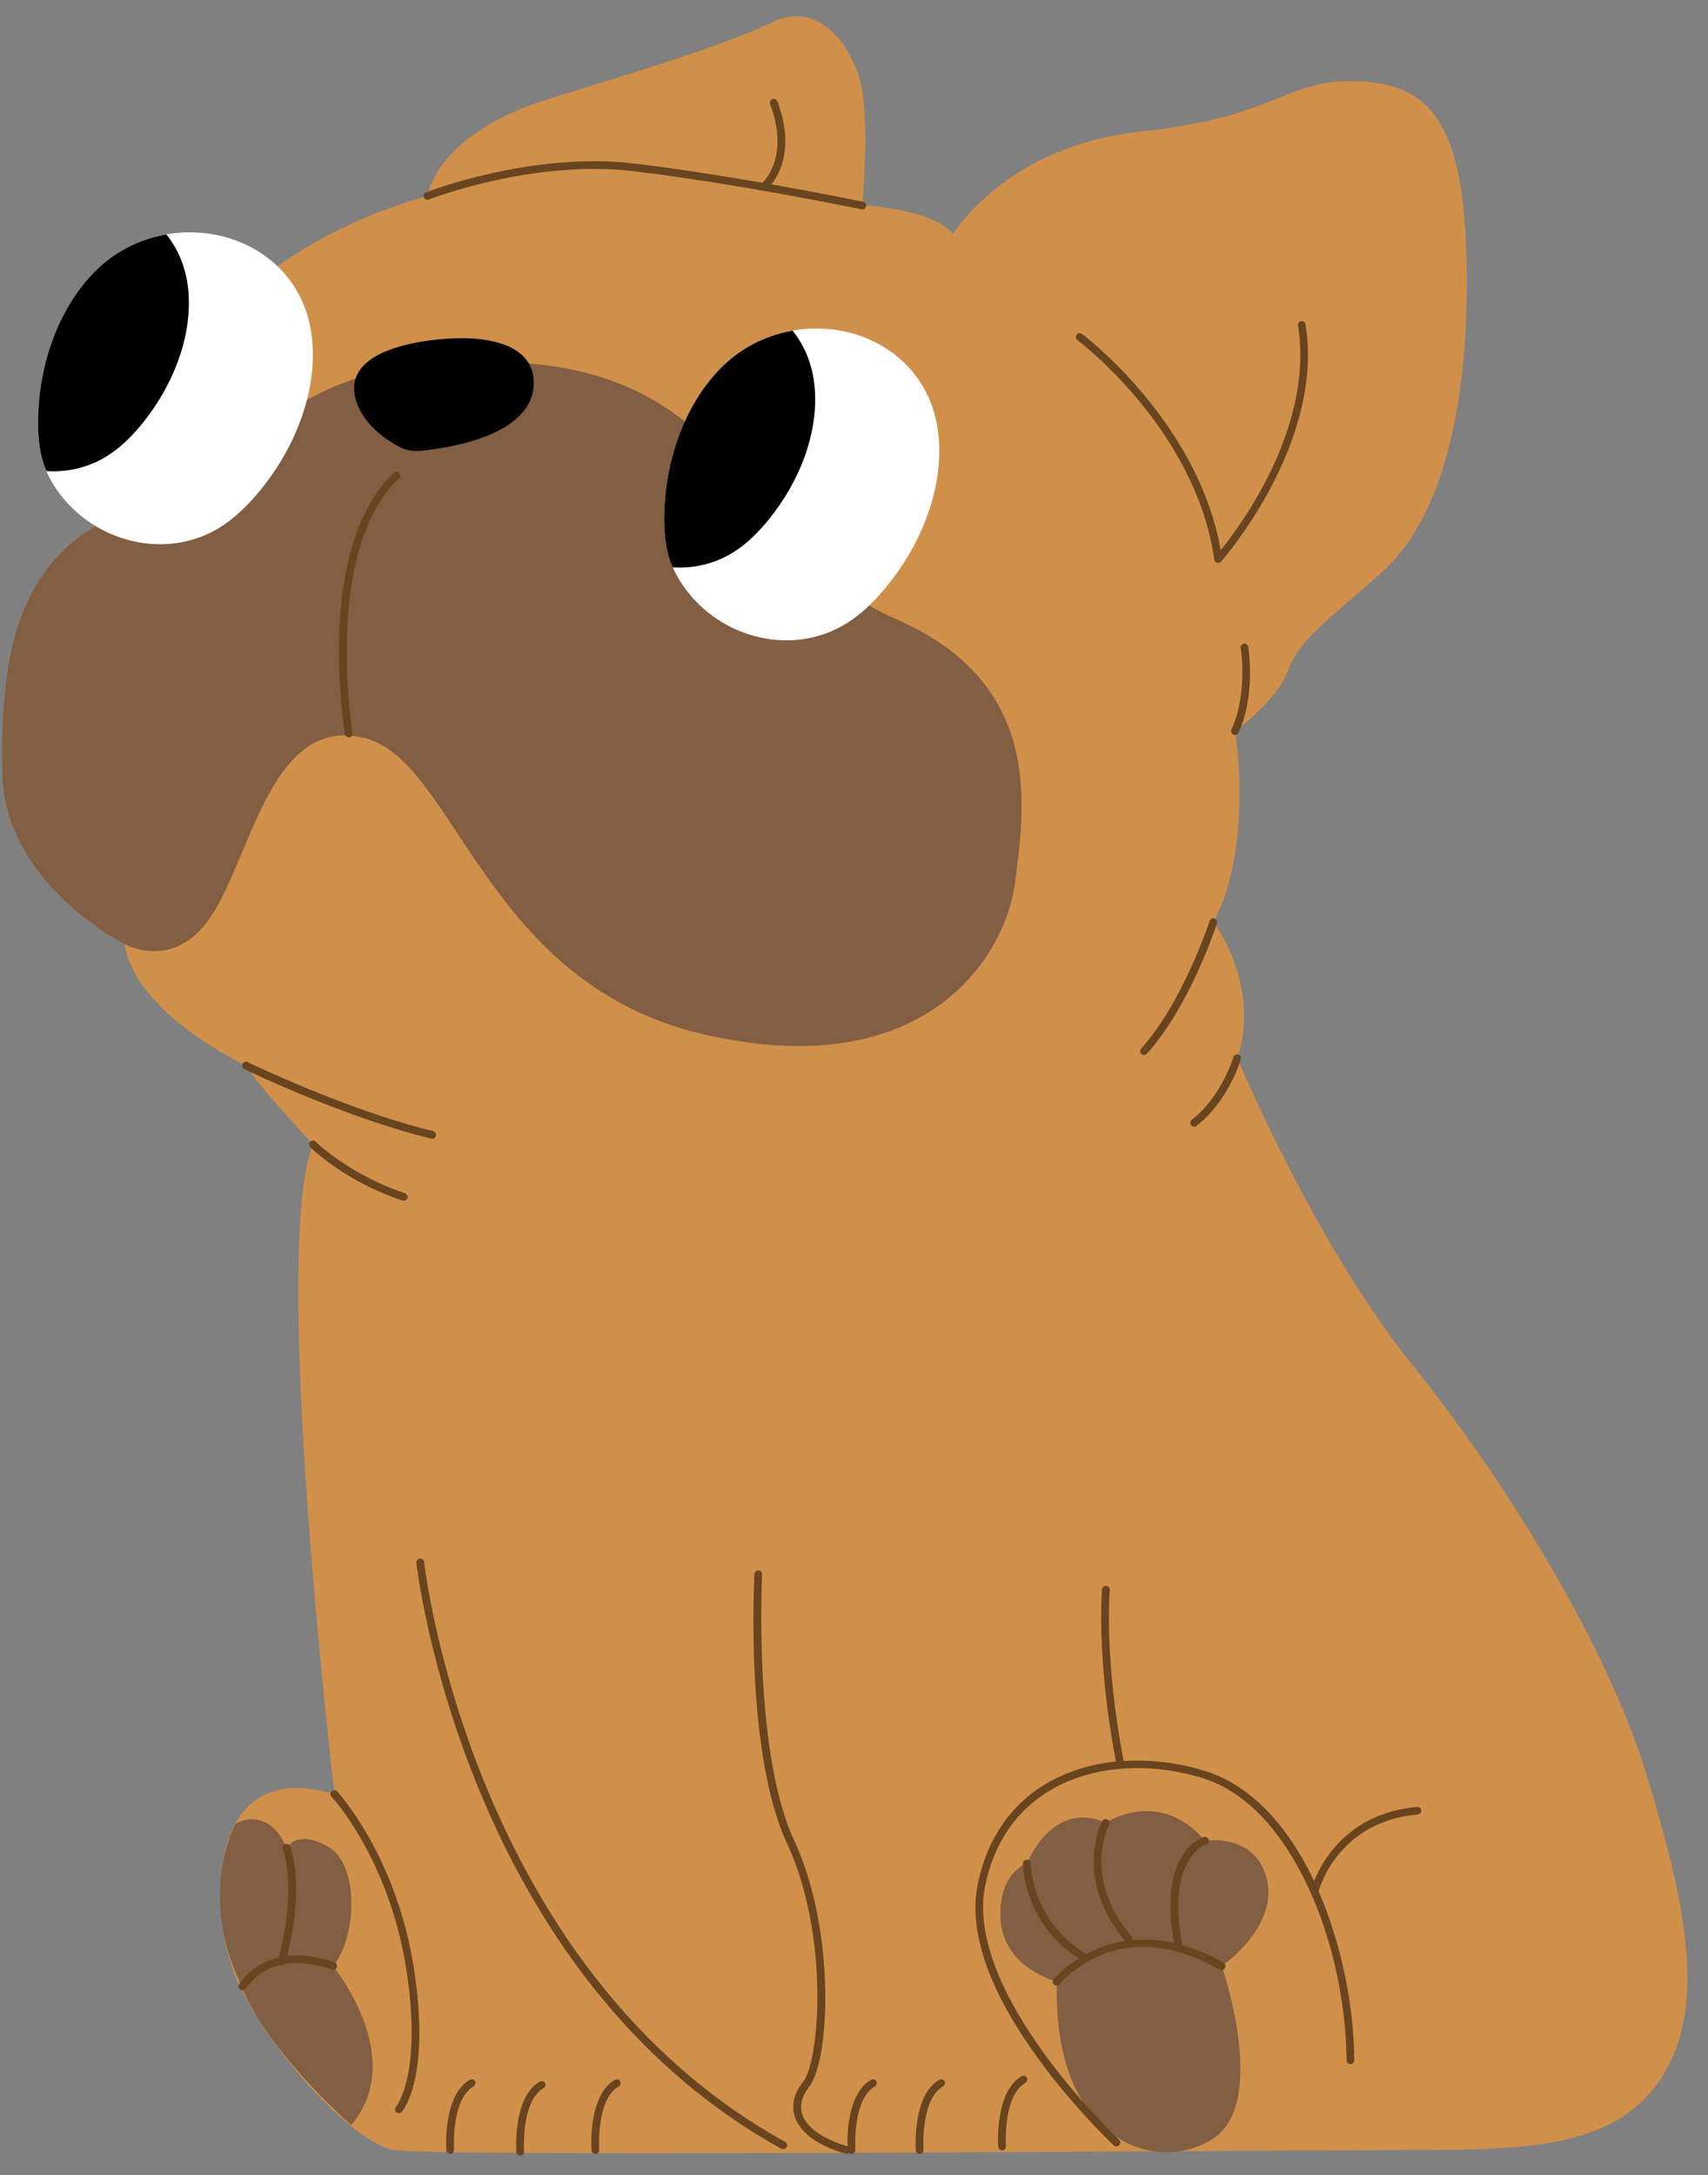 <?xml version="1.0" encoding="UTF-8"?>
<!DOCTYPE svg PUBLIC '-//W3C//DTD SVG 1.0//EN'
          'http://www.w3.org/TR/2001/REC-SVG-20010904/DTD/svg10.dtd'>
<svg height="1525.5" preserveAspectRatio="xMidYMid meet" version="1.0" viewBox="-1.5 -11.4 1198.1 1525.5" width="1198.1" xmlns="http://www.w3.org/2000/svg" xmlns:xlink="http://www.w3.org/1999/xlink" zoomAndPan="magnify"
><rect x="-1.5" y="-11.4" width="1198.1" height="1525.5" fill="#808080" stroke="none"/><g id="change1_1"
  ><path d="M298.4,126c0,0,5-43.6,87.1-68.7s124-38.5,155.8-53.6c31.8-15.1,57,18.4,62,48.6c5,30.2,0,80.4,0,80.4 s48.6,1.7,63.7,20.1c0,0,36.9-62,132.4-72c95.5-10.1,100.5-36.9,150.8-35.2c50.3,1.7,75.4,26.8,77.1,129s-18.4,179.3-60.3,216.1 c-41.9,36.9-57,46.9-65.3,68.7c-8.4,21.8-36.9,41.9-36.9,41.9s13.4,80.4-15.1,134c0,0,33.5,43.6,16.8,95.5c0,0,53.6,129,122.3,214.5 s137.4,199.4,164.2,286.5c26.8,87.1,43.6,162.5,11.7,212.8s-93.8,51.9-175.9,51.9s-681.9,5-713.7,0s-102.2-85.4-115.6-134 c-13.4-48.6-11.7-140.7,73.7-115.6c0,0-45.2-382-15.1-455.7c0,0-35.2-36.9-46.9-55.3c0,0-77.1-35.2-85.4-85.4 c0,0-83.8-41.9-85.4-119s8.4-142.4,68.7-175.9C68.9,355.6,102.4,181.3,298.4,126z" fill="#d1904a"
  /></g
  ><g id="change2_1"
  ><path d="M739.9,1378.4c0,0-36.9-9.2-39.4-42.7c-2.5-33.5,18.4-40.2,18.4-40.2s17.6-45.2,55.3-28.5 c0,0,37.7-25.1,69.5,12.6c0,0,36-5.9,43.6,27.6c7.5,33.5-31.8,60.3-31.8,60.3s33.5,96.3-6.7,121.5 C808.6,1514.1,736.5,1489.8,739.9,1378.4z M165.2,1375.1c16.8,49.4,79.6,103.9,79.6,103.9c40.2-46.9-12.6-111.4-12.6-111.4 c16.8-20.9,18.4-71.2-3.4-83.8c-21.8-12.6-29.3,0.8-29.3,0.8c-13.4-31-36-16.8-36-16.8C138.4,1322.3,165.2,1375.1,165.2,1375.1z M149.3,627c26.8-45.2,41.9-137.4,105.6-120.6s83.8,172.6,237.9,207.8c154.1,35.2,211.1-53.6,217.8-107.2 c6.7-53.6,20.1-139.1-83.8-184.3S521.2,255,367.1,243.3c-154.1-11.7-189.3,57-226.2,88.8c-36.9,31.8-72,23.5-72,23.5 C8.5,389.1-1.5,454.4,0.2,531.5c1.7,77.1,85.4,119,85.4,119S122.5,672.2,149.3,627z" fill="#825e42"
  /></g
  ><g id="change3_1"
  ><path d="M657,296.1c2.9,36.8-12.9,74.8-36.3,103.5c-7.4,9.1-15.6,17.5-24.9,23.9c-37.2,25.9-87.8,14.6-114.7-19.5 c-5.1-6.5-9.5-13.7-12.3-21.8c-3.6-10.4-4.4-21.8-4.2-33.2c0.8-36.6,13.4-74.8,38.3-101c25.2-26.5,61.8-34.2,93.1-25.7 C627.7,231.1,653.9,256.6,657,296.1z M156.6,154.9c-31.2-8.6-67.8-0.9-93.1,25.7C38.6,206.8,26,245,25.2,281.6 c-0.2,11.4,0.6,22.9,4.2,33.2c2.8,8.1,7.2,15.3,12.3,21.8c26.9,34.1,77.5,45.4,114.7,19.5c9.3-6.5,17.5-14.9,24.9-23.9 c23.4-28.8,39.2-66.7,36.3-103.5C214.6,189.1,188.3,163.6,156.6,154.9z" fill="#fff"
  /></g
  ><g id="change4_1"
  ><path d="M320.6,225.8c20.9-0.4,52.8,4.7,52.3,31.8c-0.7,36.4-58.8,45.2-79.7,47.2c-5.1,0.5-10.2-0.5-14.8-2.9 c-8.6-4.6-22.5-13.9-28.7-28.4c-4.9-11.7-3-20.6,2.8-27.4C266.4,230,302.5,226.1,320.6,225.8z M570,260.9 c-1.3-16.2-7-29.8-15.5-40.4c-18.9,3.3-37.2,12.3-51.7,27.6c-24.9,26.2-37.5,64.4-38.3,101c-0.2,11.4,0.6,22.9,4.2,33.2 c0.5,1.4,1.1,2.8,1.7,4.2c15.6,1,31.4-2.8,45.3-12.4c8.3-5.7,15.6-13.2,22.1-21.2C558.6,327.3,572.6,293.6,570,260.9z M130.7,193.4 c-1.3-16.2-7-29.8-15.5-40.4c-18.9,3.3-37.2,12.3-51.7,27.6C38.6,206.8,26,245,25.2,281.6c-0.2,11.4,0.6,22.9,4.2,33.2 c0.5,1.4,1.1,2.8,1.7,4.2c15.6,1,31.4-2.8,45.3-12.4c8.3-5.7,15.6-13.2,22.1-21.2C119.2,259.8,133.2,226.1,130.7,193.4z"
  /></g
  ><g id="change5_1"
  ><path d="M168.6,734.7c0.7-1.3,2.3-1.9,3.6-1.2c0.7,0.3,69.2,33.6,130.1,48.4c1.4,0.4,2.3,1.8,2,3.3 c-0.3,1.2-1.4,2.1-2.6,2.1c-0.2,0-0.4,0-0.6-0.1c-61.6-15-130.5-48.4-131.2-48.8C168.5,737.7,168,736,168.6,734.7z M219.9,789.3 c-1.1-1-2.8-1.1-3.8,0c-1.1,1.1-1.1,2.8,0,3.8c1,1,24.4,24.1,64.7,37.5c0.3,0.1,0.6,0.1,0.9,0.1c1.1,0,2.2-0.7,2.6-1.8 c0.5-1.4-0.3-2.9-1.7-3.4C243.4,812.4,220.1,789.5,219.9,789.3z M299.4,128.5c0.7-0.3,72.3-28.1,142.8-19.9 c71.1,8.3,159.7,26.6,160.6,26.8c0.2,0,0.4,0.1,0.6,0.1c1.3,0,2.4-0.9,2.6-2.2c0.3-1.5-0.6-2.9-2.1-3.2c-0.5-0.1-27.9-5.8-64.3-12.2 c5.8-7.3,16.3-26,4.2-58.2c-0.5-1.4-2.1-2.1-3.5-1.6c-1.4,0.5-2.1,2.1-1.6,3.5c13.1,34.9-2.4,52.2-5.4,55.2 c-28.2-4.9-60.9-10.1-90.6-13.6c-71.8-8.3-144.7,20-145.4,20.3c-1.4,0.5-2.1,2.1-1.5,3.5C296.4,128.4,298,129.1,299.4,128.5z M850.3,381.1c0.1,1,0.9,1.9,1.9,2.2c0.3,0.1,0.5,0.1,0.8,0.1c0.8,0,1.5-0.3,2-0.9c0.7-0.8,72.7-82.4,59.3-166.4 c-0.2-1.5-1.6-2.5-3.1-2.2c-1.5,0.2-2.5,1.6-2.2,3.1c11.3,70.5-39.7,139.5-54.2,157.5c-16-90.6-96.5-151.1-97.3-151.7 c-1.2-0.9-2.9-0.6-3.8,0.6c-0.9,1.2-0.6,2.9,0.6,3.8C755,227.7,837.2,289.4,850.3,381.1z M850.4,632.8c-1.4-0.5-2.9,0.3-3.4,1.7 c-0.2,0.6-18.6,56.8-48,89.5c-1,1.1-0.9,2.8,0.2,3.8c0.5,0.5,1.2,0.7,1.8,0.7c0.7,0,1.5-0.3,2-0.9c30.2-33.5,48.4-89.1,49.1-91.4 C852.6,634.8,851.9,633.3,850.4,632.8z M836.2,778.8c0.6,0,1.2-0.2,1.6-0.6c22.2-17.1,30.7-45.4,31.1-46.6c0.4-1.4-0.4-2.9-1.8-3.4 c-1.4-0.4-2.9,0.4-3.4,1.8c-0.1,0.3-8.4,27.9-29.2,43.9c-1.2,0.9-1.4,2.6-0.5,3.8C834.6,778.4,835.4,778.8,836.2,778.8z M874.1,442.3c-0.2-1.5-1.6-2.5-3-2.3c-1.5,0.2-2.5,1.6-2.3,3c4.8,35.4-6.3,56.8-6.4,57c-0.7,1.3-0.2,3,1.1,3.7 c0.4,0.2,0.8,0.3,1.3,0.3c1,0,1.9-0.5,2.4-1.4C867.6,501.7,879.1,479.6,874.1,442.3z M549.3,1490.8 c-220.7-121.9-253-403.9-253.3-406.7c-0.2-1.5-1.5-2.5-3-2.4c-1.5,0.2-2.6,1.5-2.4,3c0.3,2.9,32.9,287.6,256,410.9 c0.4,0.2,0.9,0.3,1.3,0.3c1,0,1.9-0.5,2.4-1.4C551.1,1493.2,550.6,1491.5,549.3,1490.8z M657.3,1447.3 c-18.8,10.8-16.5,47.9-16.4,49.4c0.1,1.4,1.3,2.5,2.7,2.5c0.1,0,0.1,0,0.2,0c1.5-0.1,2.6-1.4,2.5-2.9c0-0.4-2.2-35.3,13.7-44.4 c1.3-0.7,1.7-2.4,1-3.7C660.2,1447,658.6,1446.5,657.3,1447.3z M328,1447.3c-18.8,10.8-16.5,47.9-16.4,49.4c0.1,1.4,1.3,2.5,2.7,2.5 c0.1,0,0.1,0,0.2,0c1.5-0.1,2.6-1.4,2.5-2.9c0-0.4-2.2-35.3,13.7-44.4c1.3-0.7,1.7-2.4,1-3.7C331,1447,329.3,1446.5,328,1447.3z M377.1,1448.5c-18.8,10.8-16.5,47.9-16.4,49.4c0.1,1.4,1.3,2.5,2.7,2.5c0.1,0,0.1,0,0.2,0c1.5-0.1,2.6-1.4,2.5-2.9 c0-0.4-2.2-35.3,13.7-44.4c1.3-0.7,1.7-2.4,1-3.7C380,1448.2,378.4,1447.8,377.1,1448.5z M429.8,1447.3 c-18.8,10.8-16.5,47.9-16.4,49.4c0.1,1.4,1.3,2.5,2.7,2.5c0.1,0,0.1,0,0.2,0c1.5-0.1,2.6-1.4,2.5-2.9c0-0.4-2.2-35.3,13.7-44.4 c1.3-0.7,1.7-2.4,1-3.7C432.8,1447,431.1,1446.5,429.8,1447.3z M715.1,1444.8c-18.8,10.8-16.5,47.9-16.4,49.4 c0.1,1.4,1.3,2.5,2.7,2.5c0.1,0,0.1,0,0.2,0c1.5-0.1,2.6-1.4,2.5-2.9c0-0.4-2.2-35.3,13.7-44.4c1.3-0.7,1.7-2.4,1-3.7 C718,1444.5,716.4,1444,715.1,1444.8z M609.5,1447.3c-16.1,9.2-16.8,37.5-16.5,46.6c-17.5-5.2-28.8-13.2-31.8-22.6 c-1.9-6.1-0.2-12.7,4.9-19.2c14.6-18.2,18.9-109.8-10.6-172.9c-28.7-61.5-22.4-185.1-22.4-186.4c0.1-1.5-1.1-2.8-2.6-2.8 c-1.4,0-2.8,1.1-2.8,2.6c-0.3,5.1-6.4,126.2,22.9,188.9c29.7,63.7,23.1,152.4,11.2,167.2c-6.3,7.9-8.3,16.2-5.8,24.2 c2.5,7.9,10.7,18.9,35.6,26.2c0.3,0.1,0.5,0.1,0.8,0.1c0.6,0,1.2-0.2,1.7-0.6c0.5,0.4,1,0.6,1.7,0.6c0.1,0,0.1,0,0.2,0 c1.5-0.1,2.6-1.4,2.5-2.9c0-0.4-2.2-35.3,13.7-44.4c1.3-0.7,1.7-2.4,1-3.7C612.5,1447,610.8,1446.5,609.5,1447.3z M992.6,1255.9 c-48,4.1-66.6,37.8-72.3,51.9c-13.7-28.7-37.8-64.9-75.8-76.9c-19.3-6.1-39.1-8.4-57.8-7.2c-1.5-7.4-12.9-65.9-9.8-120 c0.1-1.5-1.1-2.8-2.5-2.9c-1.4-0.1-2.8,1.1-2.9,2.5c-3.1,53.5,7.9,111.1,9.8,120.7c-17.7,1.9-34.3,7-48.5,15.3 c-25.3,14.9-42,39.3-48.4,70.5c-6.8,33.1,7.3,74.1,41.8,121.8c25.5,35.3,53.4,61.4,53.6,61.7c0.5,0.5,1.2,0.7,1.8,0.7 c0.7,0,1.4-0.3,2-0.9c1-1.1,1-2.8-0.1-3.8c-1.1-1-109.3-102.9-93.9-178.4c6.1-29.7,21.9-52.8,45.9-66.9 c29.1-17.1,69.2-20.1,107.3-8.1c61.7,19.5,99.5,115.8,100.3,197.7c0,1.5,1.2,2.7,2.7,2.7c0,0,0,0,0,0c1.5,0,2.7-1.2,2.7-2.7 c-0.4-40.3-9.6-83.1-25.1-118.6c1.2-4.1,15-49.1,69.6-53.8c1.5-0.1,2.6-1.4,2.5-2.9C995.4,1256.9,994.1,1255.7,992.6,1255.9z M235,1245c-1-1.1-2.7-1.1-3.8-0.1c-1.1,1-1.1,2.7-0.1,3.8c0.4,0.4,39.8,43.1,52.1,119.2c12.1,75.2-6.7,98.1-6.9,98.3 c-1,1.1-0.9,2.8,0.2,3.8c0.5,0.5,1.2,0.7,1.8,0.7c0.7,0,1.5-0.3,2-0.9c0.9-1,20.8-24.5,8.2-102.7 C275.9,1289.3,235.4,1245.5,235,1245z M856.8,1365.2c-10.2-5.9-19.8-9.8-28.9-12.4c-11.8-60.9,16.2-70.5,16.6-70.6 c1.4-0.4,2.2-1.9,1.8-3.4c-0.4-1.4-1.9-2.2-3.4-1.8c-1.3,0.4-32.3,10.4-20.8,74.3c-10.8-2.5-20.7-2.9-29.6-2 c0.3-0.9,0.2-1.9-0.4-2.7c-34.4-40.7-16.4-76.8-15.6-78.3c0.7-1.3,0.2-3-1.2-3.6c-1.3-0.7-3-0.2-3.6,1.1c-0.2,0.4-5.3,10.4-5.9,25.8 c-0.5,14.1,2.9,35.7,22,58.3c-10.8,1.7-20.1,5.3-27.5,9.3c-0.2-0.2-0.4-0.5-0.7-0.6c-37.6-23.2-38.1-62.7-38.1-63 c0-1.5-1.2-2.7-2.7-2.7h0c-1.5,0-2.7,1.2-2.7,2.7c0,1.7,0.5,41.7,39.1,66.6c-11.3,7.1-17.4,14.4-17.6,14.6c-0.9,1.2-0.8,2.9,0.4,3.8 c0.5,0.4,1.1,0.6,1.7,0.6c0.8,0,1.6-0.3,2.1-1c1.7-2.1,42.2-50.5,112.2-10.2c1.3,0.7,2.9,0.3,3.7-1 C858.6,1367.6,858.1,1365.9,856.8,1365.2z M233.3,1365c-0.3-0.1-15.8-6.6-33.4-4.6c12.5-49.3,2.6-75.8,2.1-76.9 c-0.5-1.4-2.1-2-3.5-1.5c-1.4,0.5-2.1,2.1-1.5,3.5c0.1,0.3,10,26.9-2.9,75.9c-9.9,2.3-19.9,7.6-27.7,18.7c-0.9,1.2-0.6,2.9,0.6,3.8 c0.5,0.3,1,0.5,1.6,0.5c0.8,0,1.7-0.4,2.2-1.1c7-9.8,15.7-14.6,24.4-16.7c0.1,0,0.2,0.1,0.3,0.2c0.2,0.1,0.5,0.1,0.7,0.1 c0.7,0,1.4-0.3,1.9-0.9c16.6-2.8,32,3.6,33,4c1.4,0.6,3,0,3.5-1.4C235.3,1367.2,234.7,1365.6,233.3,1365z M243.1,505.7 c0.1,0,0.3,0,0.5,0c1.5-0.2,2.5-1.6,2.2-3.1c-0.2-1.3-20.9-128.2,32.7-178.5c1.1-1,1.1-2.7,0.1-3.8c-1-1.1-2.7-1.1-3.8-0.1 c-29.2,27.5-37,76-38.3,111.8c-1.5,38.6,4,71.2,4,71.5C240.7,504.8,241.8,505.7,243.1,505.7z" fill="#68441f"
  /></g
></svg
>
